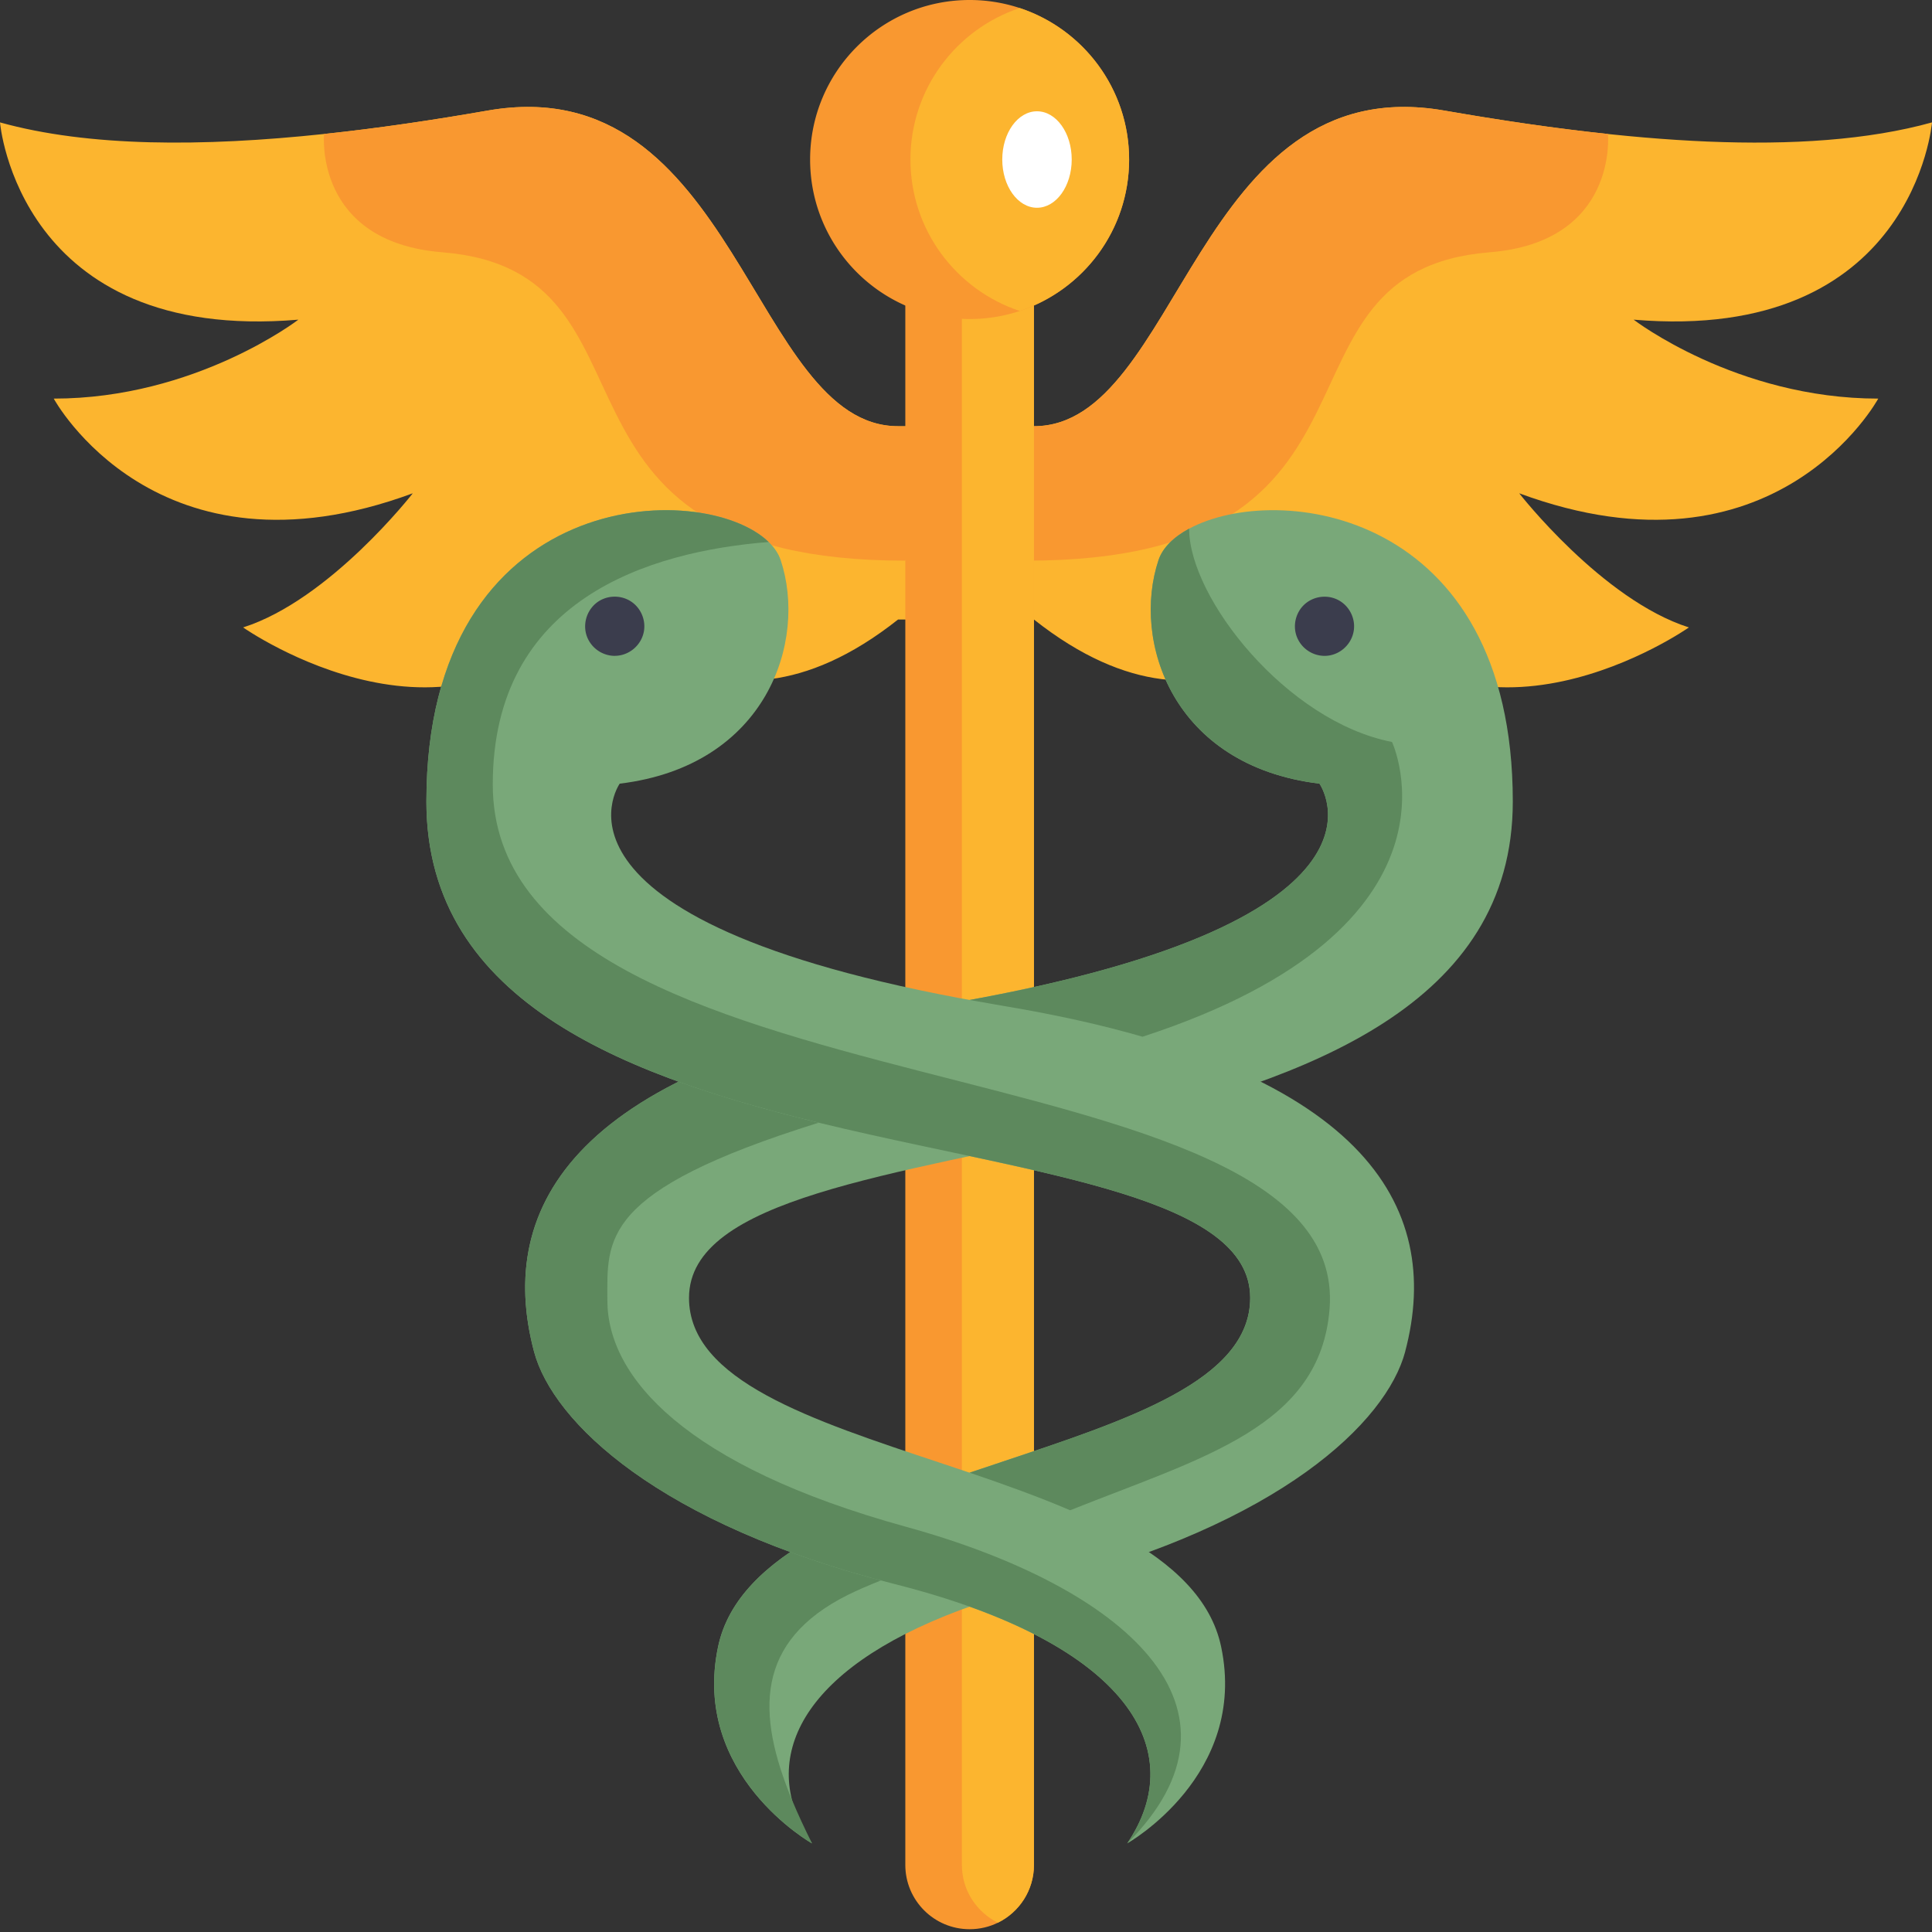 <svg xmlns="http://www.w3.org/2000/svg" height="682.667" viewBox="0 0 512 512" width="682.667"><rect x="0" y="0" width="512" height="512" fill="#333333" stroke="none"/><path d="M432.934 84.715s27.188 20.918 64.824 20.918c0 0-27.184 50.184-95.148 25.094 0 0 21.965 28.23 44.965 35.547 0 0-58.035 40.777-93.055-8.363 0 0-30.324 46-80.512 6.27h-36.016c-50.187 39.73-80.512-6.27-80.512-6.27-35.02 49.14-93.055 8.363-93.055 8.363 23-7.316 44.965-35.547 44.965-35.547-67.965 25.1-95.148-25.094-95.148-25.094 37.637 0 64.824-20.918 64.824-20.918C4.824 90.996 0 32.438 0 32.438c23.492 6.53 53.68 6.488 85.887 3.066 14.2-1.496 28.79-3.664 43.363-6.203 65.87-11.5 70.055 83.648 108.742 83.648h36.016c38.688 0 42.86-95.148 108.742-83.648 47.652 8.316 95.398 12.543 129.25 3.137 0 0-4.824 58.56-79.066 52.277zm0 0" fill="#fcb52f"/><g fill="#f99830"><path d="M252.977 112.95l-13.06 35.63c-103.418 0-60.223-76.7-122.7-81.723-34.102-2.742-31.34-31.34-31.34-31.34v-.012c14.2-1.496 28.8-3.664 43.363-6.203 65.87-11.5 70.055 83.648 108.742 83.648zm6.046 0l13.06 35.63c103.418 0 60.223-76.7 122.7-81.723 34.102-2.742 31.34-31.34 31.34-31.34v-.012c-14.2-1.496-28.8-3.664-43.363-6.203-65.87-11.5-70.055 83.648-108.742 83.648zm0 0"/><path d="M274.008 42.273v451.95c0 6.72-3.89 12.535-9.555 15.31-2.258 1.11-4.8 1.727-7.492 1.727-9.414 0-17.043-7.63-17.043-17.035V42.273zm0 0"/></g><path d="M274.008 42.273v451.95c0 6.72-3.89 12.535-9.555 15.31-5.648-2.785-9.543-8.6-9.543-15.31V42.273zm0 0" fill="#fcb52f"/><g fill="#79a879"><path d="M372.402 358.168c-4.973 18.723-33.184 45.824-95.6 61.625-52.832 13.37-72.262 35.805-66.918 57.238.965 3.88 2.754 7.73 5.297 11.488 0 0-32.074-18.04-24.883-52.14 10.66-50.555 141.012-48.586 141.012-92.43 0-52.926-218.31-23.7-218.31-131.53 0-83.898 73.383-85.637 90.71-68.78 1.516 1.465 2.605 3.078 3.18 4.793 7.105 21.336-3.56 54.508-42.66 59.246 0 0-26.465 37.527 101.512 58.863 95.566 15.926 116.9 52.926 106.648 91.63zm0 0"/><path d="M182.594 343.95c0 43.844 130.352 41.875 141.016 92.43 7.188 34.102-24.887 52.14-24.887 52.14 16.586-24.484.785-52.926-61.62-68.727s-90.617-42.902-95.586-61.625c-10.266-38.703 11.078-75.703 106.648-91.63 127.973-21.336 101.508-58.863 101.508-58.863-39.102-4.738-49.766-37.9-42.648-59.246 1.078-3.223 3.977-6.098 8.117-8.328 23.254-12.566 85.766-5.117 85.766 72.316 0 107.832-218.312 78.605-218.312 131.53zm0 0"/></g><g fill="#5d895d"><path d="M298.723 488.52c16.586-24.484.785-52.926-61.62-68.727s-90.617-42.902-95.586-61.625c-7.105-26.797.94-52.777 38.285-71.52 11.824 4.28 24.445 7.797 37.148 10.883-58.13 18.125-55.992 30.9-55.992 47.066 0 20.445 20.824 43.938 79.086 60 58.254 16.05 94.47 48.133 58.68 83.922zm4.093-213.77c-10.87-3.148-23.187-5.898-37.062-8.2L256.96 265c117.94-21.555 92.7-57.332 92.7-57.332-39.102-4.738-49.766-37.9-42.648-59.246 1.078-3.223 3.977-6.098 8.117-8.328 0 18.363 25.805 51.086 53.766 56.535 0 0 23.074 49.035-66.1 78.113zm0 0"/><path d="M209.445 411.305c7.336 2.7 15.32 5.234 23.996 7.535-3.383 1.352-6.332 2.617-8.738 3.82-24.633 12.316-24.297 31.434-14.8 54.37 1.55 3.734 3.34 7.563 5.297 11.488 0 0-32.074-18.04-24.883-52.14 2.156-10.234 9.227-18.324 19.125-25.074zm74.168-11.06c-8.4-3.6-17.484-6.855-26.652-9.973 36.563-12.4 74.36-22.72 74.36-46.324 0-33.473-87.332-34.1-151.52-57.3-37.305-13.488-66.8-34.605-66.8-74.23 0-83.898 73.383-85.637 90.7-68.78-31.82 2.512-73.113 15.227-73.113 64.262 0 89.652 227.383 66.47 221.766 138.9-2.434 31.367-33.52 39.363-68.762 53.438zm0 0"/></g><path d="M299.227 42.273c0 18.7-12.137 34.563-28.977 40.14a42.17 42.17 0 0 1-13.289 2.133c-23.344 0-42.273-18.926-42.273-42.273S233.617 0 256.96 0a42.28 42.28 0 0 1 13.289 2.133c16.84 5.578 28.977 21.44 28.977 40.14zm0 0" fill="#f99830"/><path d="M299.227 42.273c0 18.7-12.137 34.563-28.977 40.14-16.824-5.578-28.973-21.44-28.973-40.14S253.426 7.71 270.25 2.133c16.84 5.578 28.977 21.44 28.977 40.14zm0 0" fill="#fcb52f"/><path d="M162.906 173.813a7.94 7.94 0 0 1-7.324-5.027c-1.187-3.086-.266-6.633 2.223-8.8 2.566-2.223 6.434-2.473 9.3-.664 2.707 1.7 4.137 5.016 3.504 8.16-.727 3.617-3.988 6.32-7.7 6.32zm188.1 0a7.93 7.93 0 0 1-7.391-5.211c-1.102-3.074-.12-6.637 2.406-8.703 2.586-2.113 6.355-2.36 9.176-.566 2.758 1.75 4.2 5.152 3.457 8.348-.812 3.53-4 6.133-7.648 6.133zm0 0" fill="#3b3d4d"/><path d="M284.016 42.273c0-7.06-4.12-12.78-9.203-12.78s-9.203 5.723-9.203 12.78 4.12 12.785 9.203 12.785 9.203-5.723 9.203-12.785zm0 0" fill="#fff"/></svg>